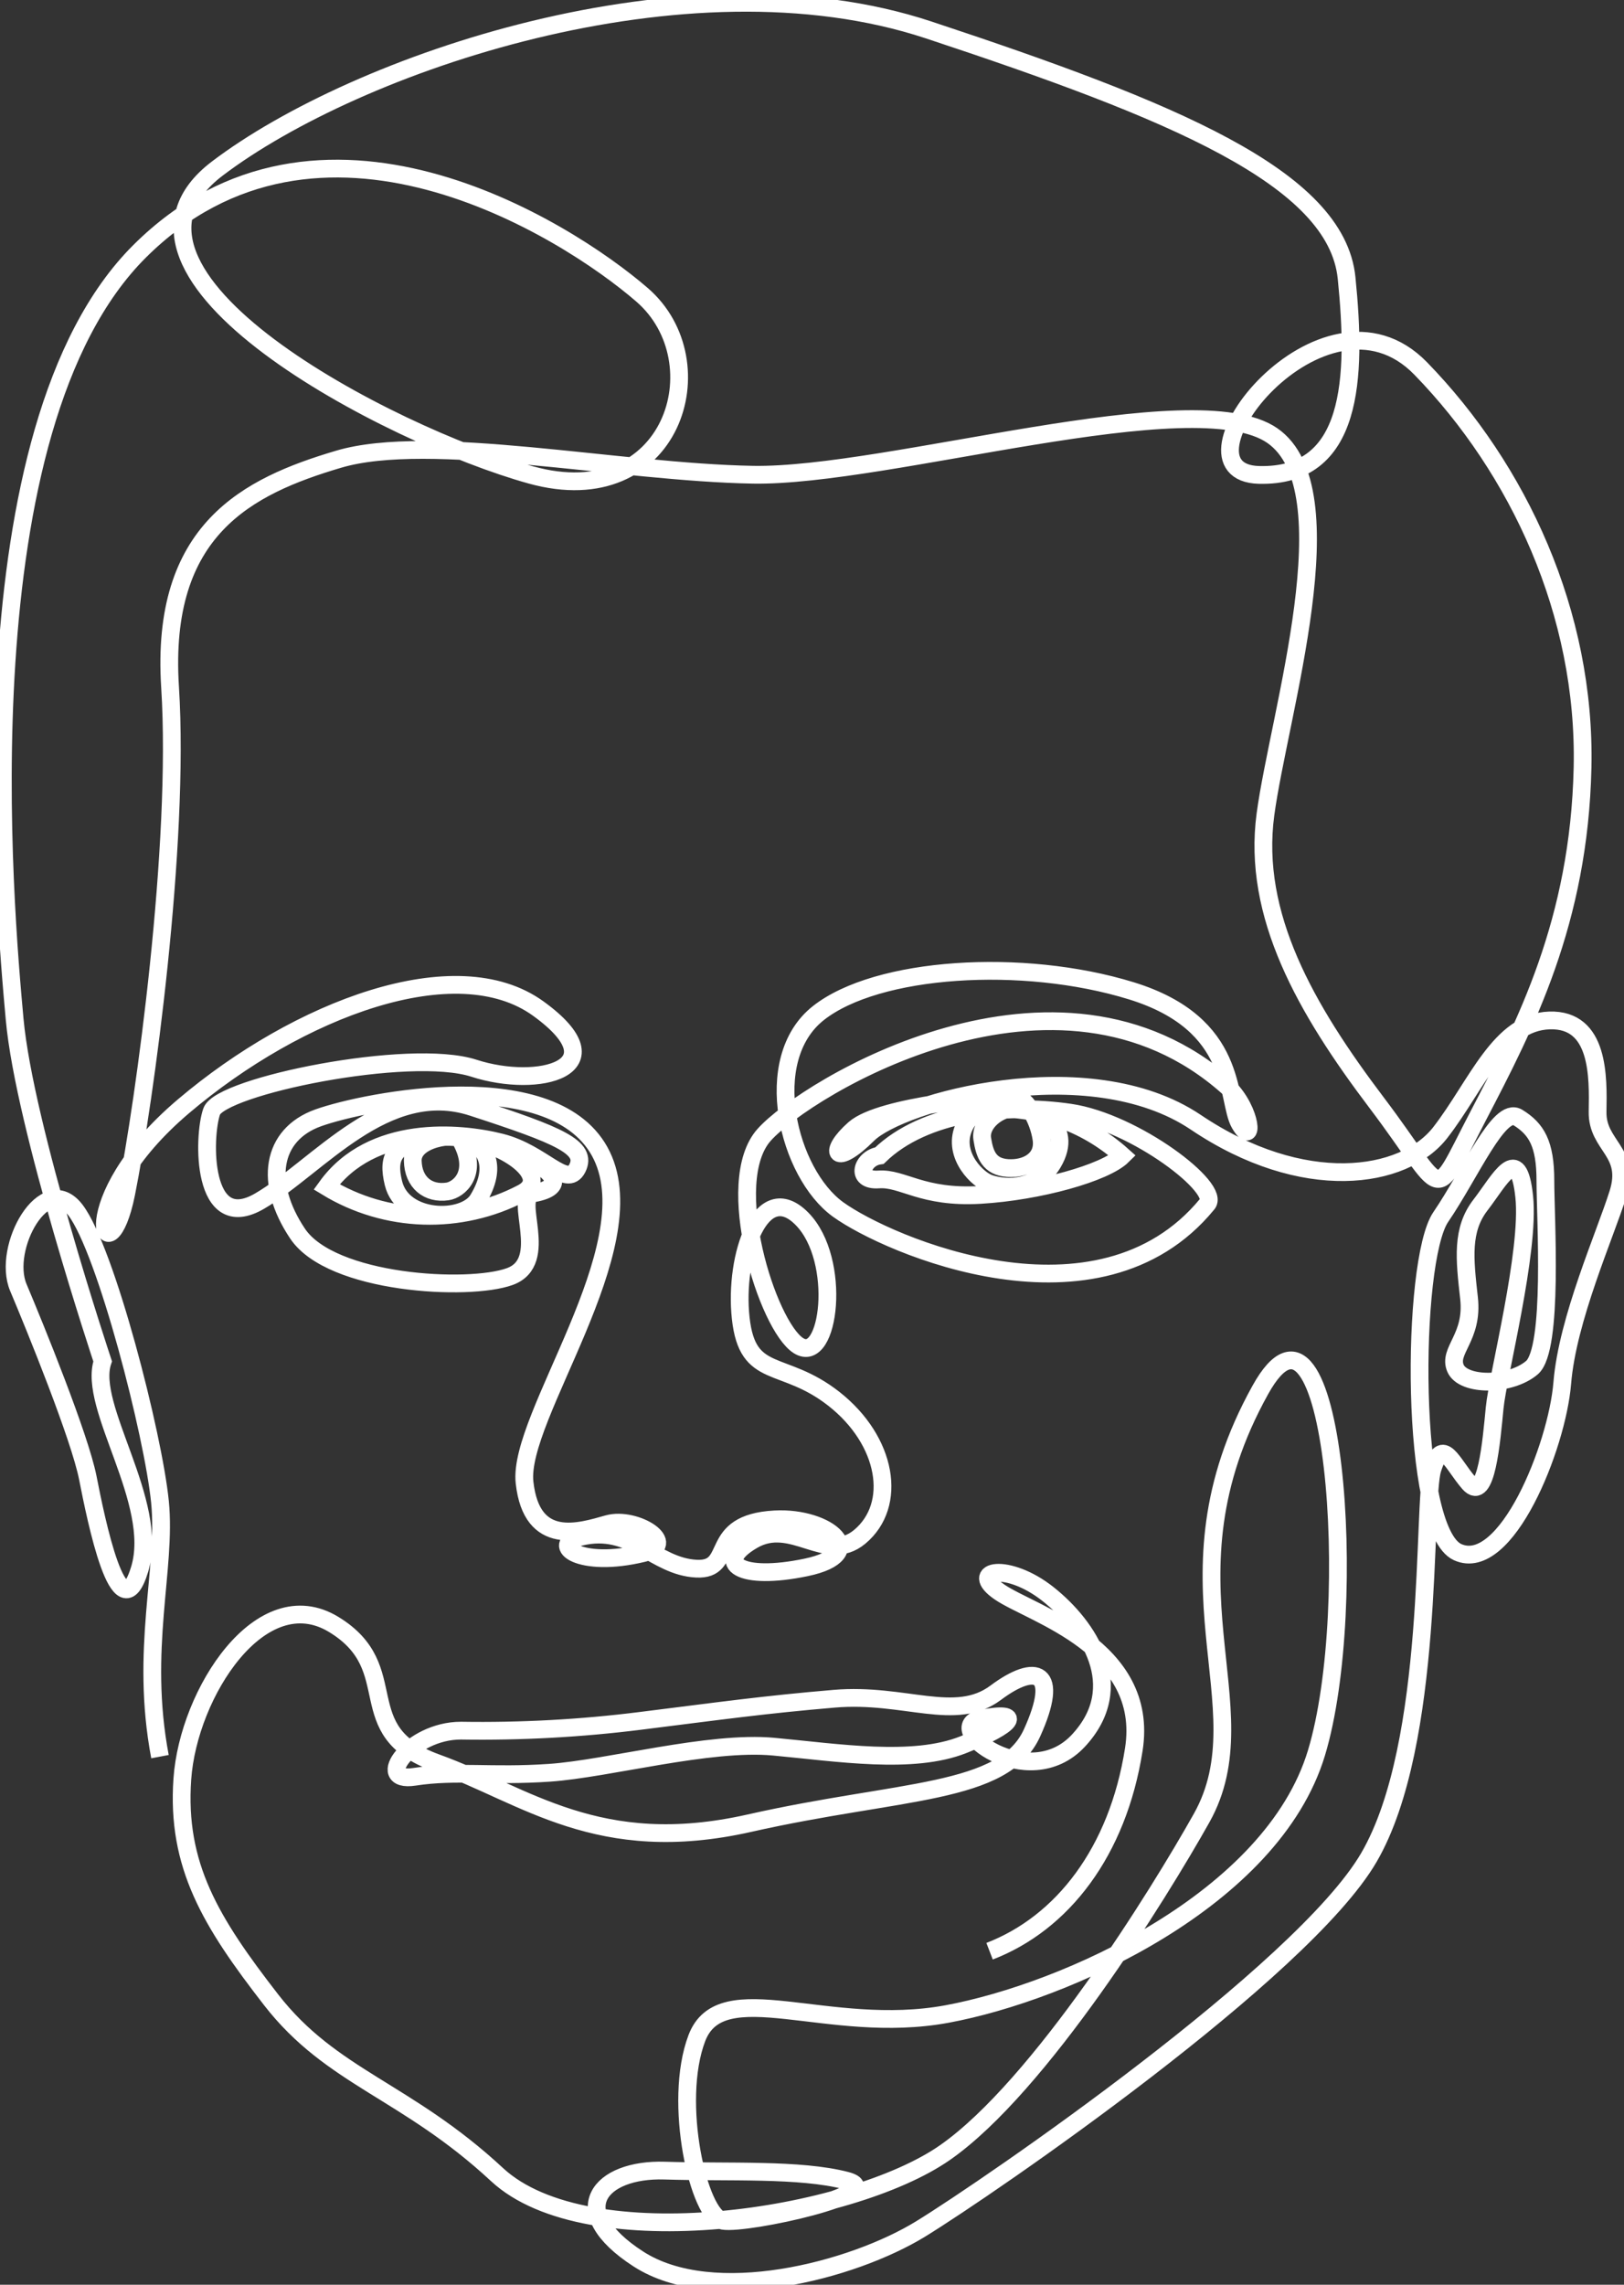 <svg width="128" height="180" viewBox="0 0 128 180" fill="none" xmlns="http://www.w3.org/2000/svg">
<rect x="0" y="0" width="128" height="180" fill="#333333" stroke="none"/>
<g clip-path="url(#clip0_474_287)">
<path d="M12.609 138.393C11.011 129.943 13.137 123.602 12.609 118.32C12.081 113.038 8.357 98.507 5.952 95.339C3.546 92.171 0.12 98.296 1.447 101.437C2.774 104.579 6.289 113.21 6.924 116.44C7.558 119.67 9.418 128.902 11.011 123.62C12.605 118.338 6.879 110.823 8.091 107.253C8.091 107.253 1.922 88.751 1.154 80.301C0.386 71.851 -3.067 33.792 11.011 19.791C25.09 5.789 44.491 17.942 50.602 23.224C56.714 28.506 52.995 40.517 41.837 37.415C30.678 34.312 6.214 21.564 17.123 13.282C28.033 4.999 54.056 -3.976 73.185 2.356C92.315 8.688 105.337 13.979 106.136 21.904C106.935 29.829 106.664 37.609 99.225 37.415C91.787 37.22 104.272 21.11 111.977 29.031C119.682 36.951 124.999 48.314 124.733 60.466C124.467 72.618 120.215 80.804 116.495 87.939C112.776 95.074 114.103 94.276 108.506 86.88C102.909 79.485 98.675 72.089 99.74 64.164C100.805 56.239 106.398 38.54 100.273 34.312C94.148 30.085 69.945 37.582 59.355 37.401C48.765 37.22 33.865 34.052 26.688 36.179C19.511 38.306 12.609 41.712 13.404 54.13C14.198 66.547 11.384 86.849 9.951 94.015C8.517 101.181 5.432 94.81 14.469 87.149C23.506 79.489 35.947 74.767 42.431 79.463C48.916 84.158 42.431 85.803 37.354 84.158C32.276 82.512 17.381 85.57 16.684 87.564C15.987 89.559 15.858 97.312 20.465 94.624C25.073 91.937 30.385 84.996 37.238 87.224C44.091 89.453 46.333 90.397 45.503 92.038C44.673 93.68 42.795 90.852 39.502 90.013C36.209 89.175 29.293 88.579 25.743 93.508C30.43 96.363 36.284 96.548 41.148 93.998C43.878 92.555 38.663 89.298 34.793 89.585C30.922 89.872 30.514 91.165 31.011 93.217C31.744 96.226 36.555 96.305 37.669 94.514C39.311 91.818 38.188 90.366 36.972 89.762C35.756 89.157 32.498 89.713 32.533 91.443C32.569 93.173 33.75 94.09 35.272 93.865C36.16 93.737 37.7 92.471 36.386 89.956C35.942 89.073 40.984 91.015 41.712 91.368C43.541 92.25 44.713 93.53 42.041 94.015C40.389 94.315 43.43 99.394 40.176 100.573C36.923 101.751 26.116 101.164 23.453 97.188C20.789 93.212 21.38 89.391 25.081 88.067C28.783 86.743 43.874 83.694 47.429 91.032C50.984 98.371 40.771 111.648 41.344 116.798C41.916 121.947 45.742 120.668 47.913 120.063C50.083 119.459 53.616 121.652 50.7 122.358C45.649 123.584 43.27 121.669 45.747 121.078C49.826 120.103 51.566 123.426 54.894 123.584C58.001 123.73 55.636 119.993 61.073 119.701C65.276 119.472 68.707 122.402 63.545 123.483C58.383 124.564 56.199 123.17 59.324 121.343C62.449 119.516 65.116 123.267 67.757 121.078C70.775 118.567 69.932 113.506 65.72 110.201C61.681 107.037 58.924 108.784 58.383 103.856C57.841 98.927 60.012 92.78 63.208 96.019C66.403 99.258 65.378 107.567 62.932 106.013C60.487 104.46 56.909 93.115 60.229 89.404C63.549 85.693 83.309 73.669 96.762 85.618C98.733 87.577 98.799 90.415 97.712 88.526C96.624 86.637 97.712 80.689 89.155 78.055C80.597 75.421 69.115 76.166 64.495 79.82C59.874 83.474 62.12 92.449 66.057 95.286C69.994 98.124 86.571 105.281 95.133 94.88C96.354 93.667 89.425 88.398 84.33 87.657C79.235 86.915 72.852 87.604 69.319 91.041C67.961 91.235 67.349 93.058 69.253 92.921C71.157 92.784 72.648 94.408 77.269 94.139C81.889 93.87 87.113 92.4 88.475 91.05C87.015 89.74 85.302 88.738 83.442 88.102C82.022 87.626 77.308 86.505 76.146 88.478C74.854 90.662 76.842 92.771 77.863 93.199C78.795 93.587 81.596 93.976 82.985 91.624C84.761 88.627 81.591 87.211 80.082 87.264C78.644 87.304 77.233 88.508 77.419 89.718C77.606 90.927 77.952 91.924 79.426 92.021C80.899 92.118 82.315 91.35 82.089 89.753C81.862 88.155 80.806 86.267 79.643 86.315C78.48 86.364 69.466 87.07 67.34 88.932C65.214 90.794 65.822 91.95 68.405 89.373C70.988 86.796 85.804 82.732 94.25 88.416C102.696 94.099 110.641 92.943 113.526 89.219C116.411 85.495 118.178 80.522 122.123 80.394C126.069 80.266 125.967 84.868 125.918 87.582C125.869 90.296 128.581 90.701 127.538 94.02C126.495 97.338 123.544 103.926 123.135 108.957C122.727 113.987 118.697 123.995 114.889 122.283C111.08 120.571 111.196 99.337 113.557 95.882C115.918 92.427 118.16 87.132 119.629 88.036C121.098 88.941 121.804 90.097 121.804 93.014C121.804 95.93 122.461 106.291 120.739 107.752C119.016 109.212 115.328 109.208 114.72 107.8C114.112 106.393 116.136 105.387 115.785 102.267C115.435 99.147 115.177 96.888 116.695 94.924C118.213 92.961 119.678 89.947 120.135 94.271C120.592 98.596 118.058 108.303 117.805 110.92C117.552 113.537 117.148 118.422 115.785 116.851C114.423 115.28 113.708 113.131 112.9 115.748C112.092 118.364 113.144 137.321 107.894 146.336C102.643 155.351 77.987 172.269 72.582 175.592C67.175 178.914 56.195 181.769 50.309 177.966C44.424 174.162 47.287 170.848 52.378 171.007C57.469 171.166 63.03 170.848 66.696 171.797C70.362 172.745 58.902 175.274 56.994 174.961C55.085 174.647 52.999 165.628 54.925 160.567C56.852 155.505 65.263 160.408 74.65 158.669C84.037 156.931 100.26 149.654 103.757 138.111C107.255 126.567 105.137 99.072 99.345 109.486C90.939 124.595 99.66 134.395 94.712 143.225C91.347 149.226 81.964 164.362 74.49 169.582C67.016 174.802 46.333 177.966 39.173 171.32C32.014 164.675 26.147 163.704 21.371 157.553C16.595 151.402 13.896 146.963 14.371 140.158C14.846 133.354 20.585 124.502 26.302 127.979C32.019 131.457 27.416 136.363 34.415 138.892C41.415 141.42 47.14 146.327 59.071 143.635C71.001 140.944 79.115 141.429 81.343 136.522C83.571 131.615 81.662 130.984 78.48 133.358C75.298 135.732 71.321 133.358 65.755 133.831C60.189 134.303 56.847 134.779 50.483 135.574C45.787 136.165 41.055 136.421 36.324 136.346C32.329 136.346 29.378 140.489 32.667 139.982C35.956 139.474 38.712 139.982 43.319 139.664C47.926 139.346 55.889 137.136 60.979 137.608C66.07 138.08 71.951 139.033 75.928 137.453C79.905 135.874 80.704 134.762 77.362 135.397C74.019 136.032 81.019 141.407 84.996 137.136C88.973 132.864 85.795 128.121 82.612 125.592C79.43 123.064 76.248 123.695 78.795 125.433C81.343 127.172 90.633 129.771 89.363 137.837C88.094 145.903 83.726 151.516 77.996 153.723" stroke="white" stroke-width="1.4" stroke-miterlimit="10"/>
</g>
<defs>
<clipPath id="clip0_474_287">
<rect width="128" height="180" fill="white"/>
</clipPath>
</defs>
</svg>
